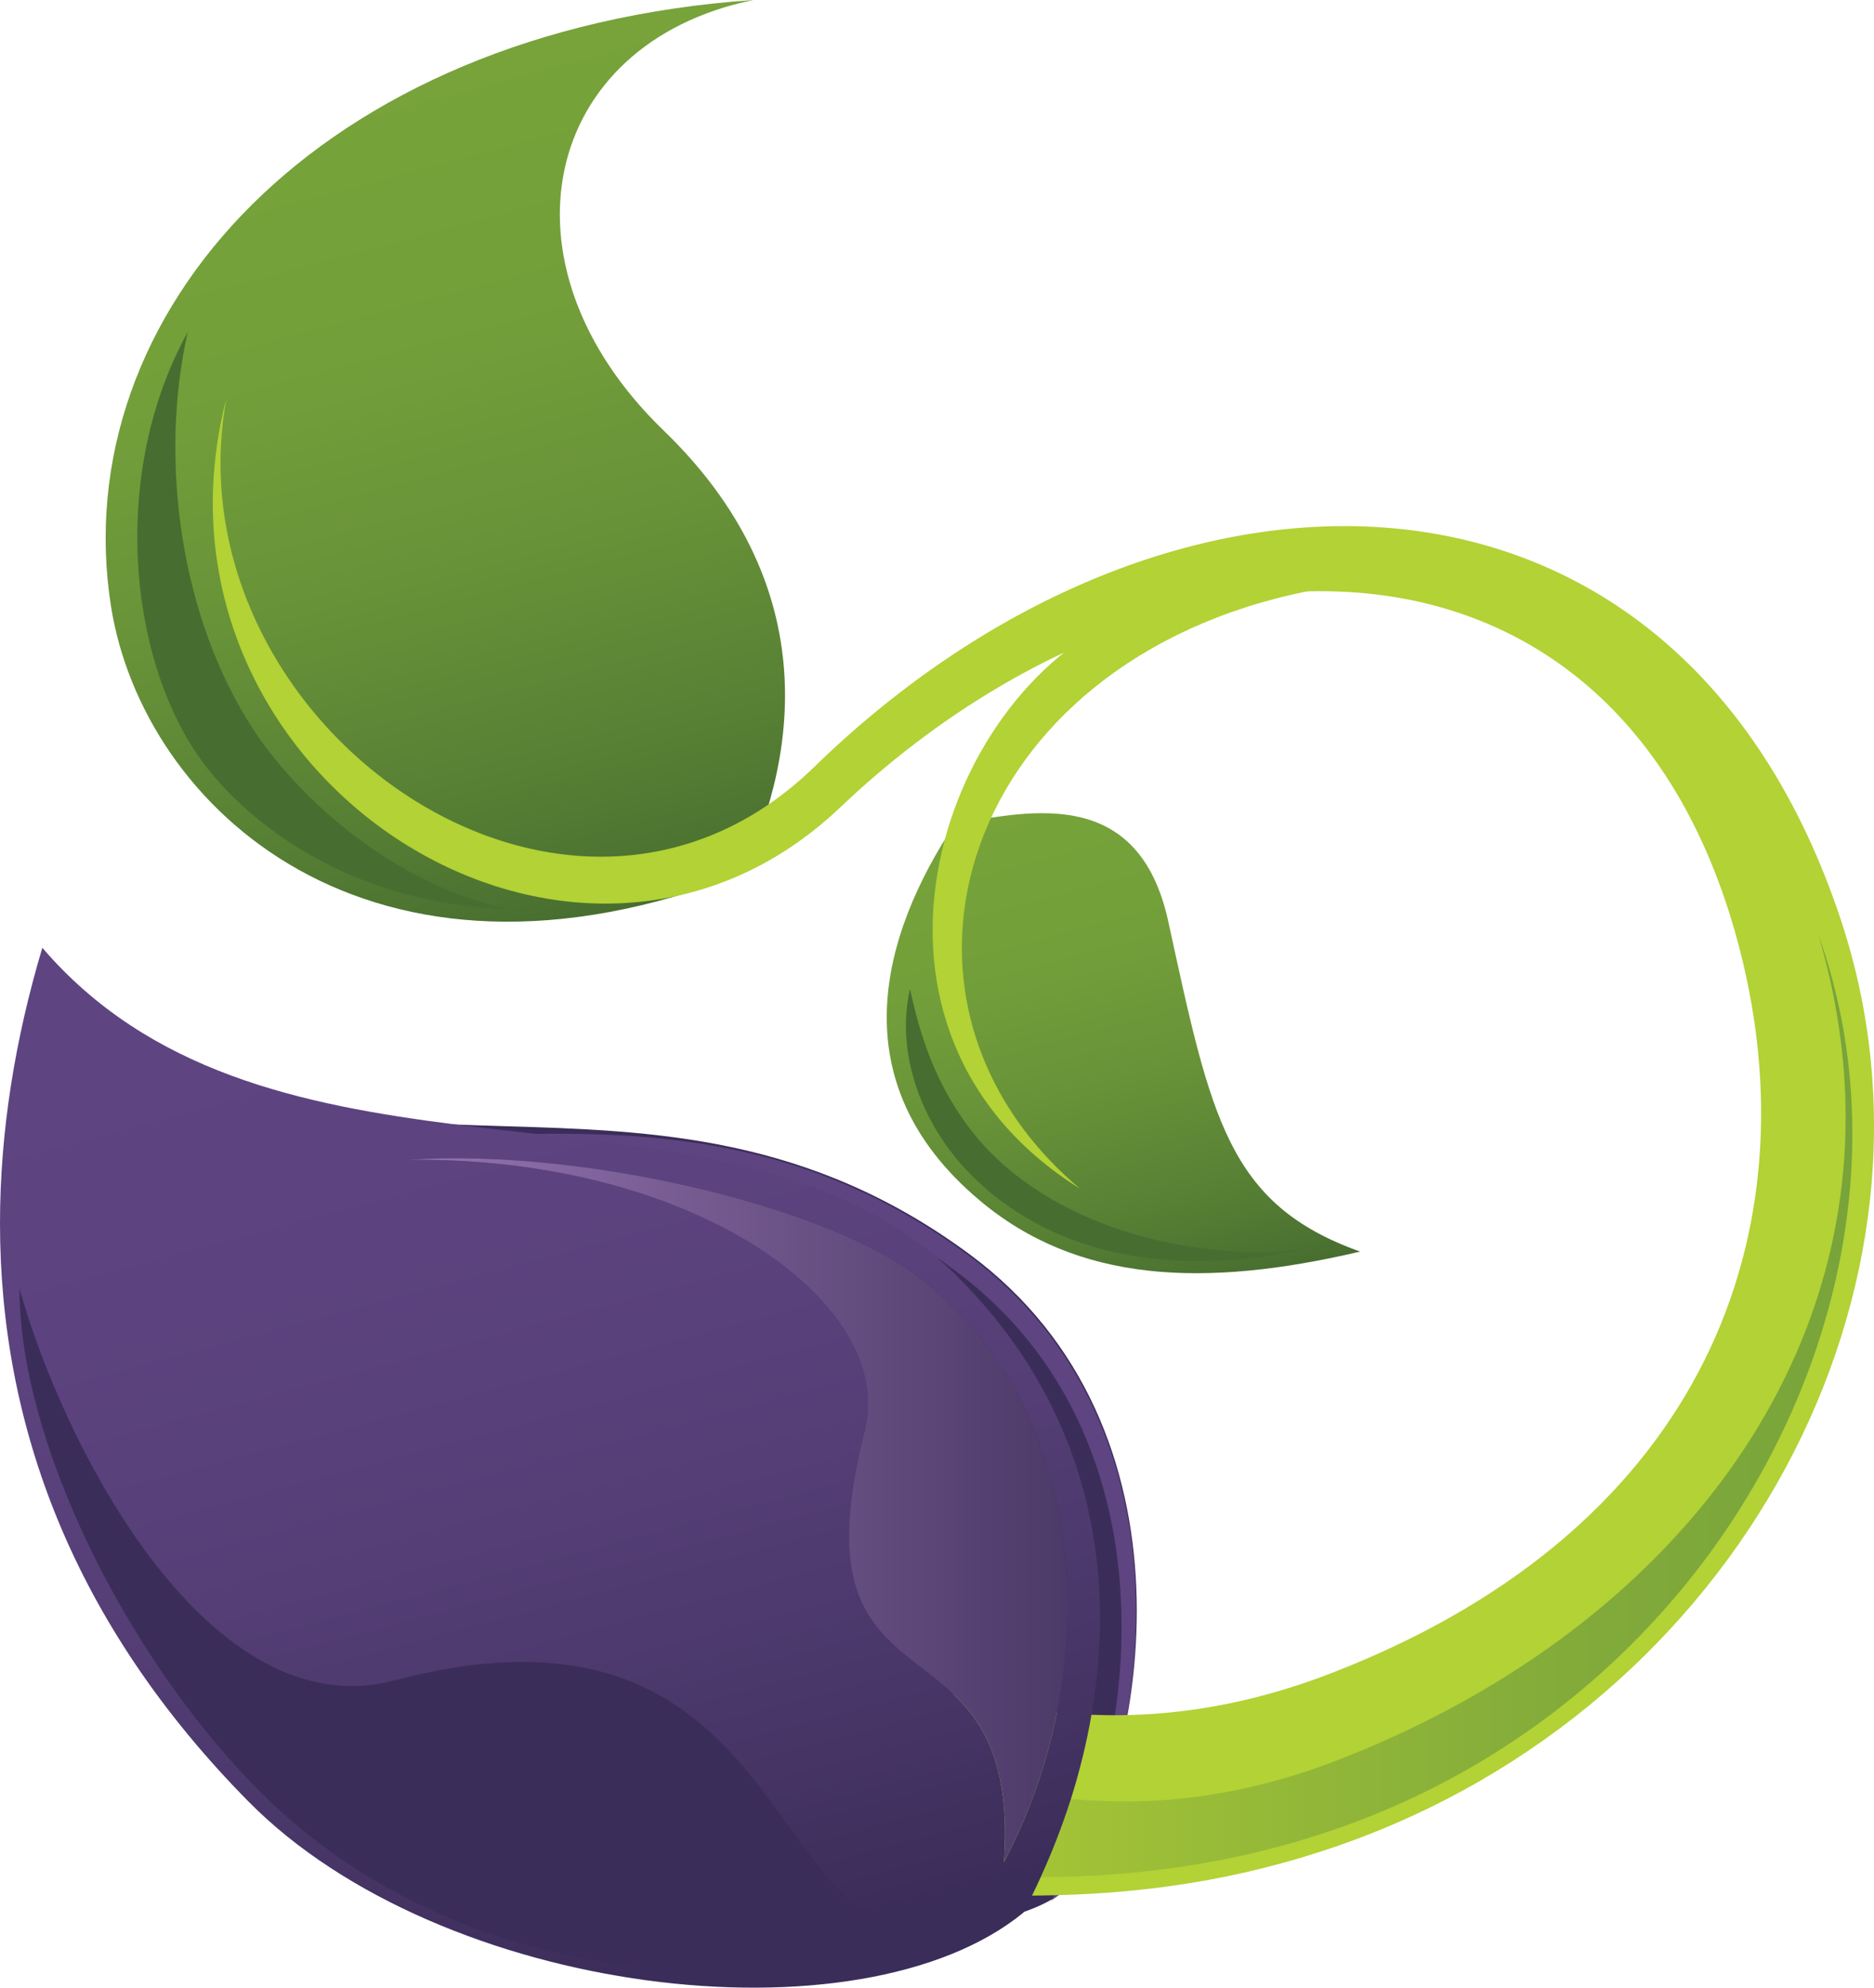 <?xml version="1.0" encoding="utf-8"?>
<!-- Generator: Adobe Illustrator 16.0.0, SVG Export Plug-In . SVG Version: 6.00 Build 0)  -->
<!DOCTYPE svg PUBLIC "-//W3C//DTD SVG 1.1//EN" "http://www.w3.org/Graphics/SVG/1.1/DTD/svg11.dtd">
<svg version="1.1" id="content" xmlns="http://www.w3.org/2000/svg" xmlns:xlink="http://www.w3.org/1999/xlink" x="0px" y="0px"
	 width="416.257px" height="441.327px" viewBox="0 0 416.257 441.327" enable-background="new 0 0 416.257 441.327"
	 xml:space="preserve">
<g>
	<path fill-rule="evenodd" clip-rule="evenodd" fill="#3B2D59" d="M215.468,278.563c51.578,38.219,40.102,111.906,20.383,141.539
		c-10.156,9.805-83.921,22.625-138.273-5.875c-63.352-33.273-72.75-138.164-79.539-192.602
		C76.641,274.484,143.883,225.563,215.468,278.563"/>
	
		<linearGradient id="SVGID_1_" gradientUnits="userSpaceOnUse" x1="-191.856" y1="414.461" x2="-179.677" y2="414.461" gradientTransform="matrix(4.078 15.22 15.22 -4.078 -5442.94 4628.686)">
		<stop  offset="0" style="stop-color:#77A33A"/>
		<stop  offset="0.295" style="stop-color:#739F3A"/>
		<stop  offset="0.567" style="stop-color:#689238"/>
		<stop  offset="0.829" style="stop-color:#567F34"/>
		<stop  offset="1" style="stop-color:#486E30"/>
	</linearGradient>
	<path fill-rule="evenodd" clip-rule="evenodd" fill="url(#SVGID_1_)" d="M24.664,134.68C14.406,69.672,70.797,6.641,167.367,0
		c-47.008,9.602-58.219,58.625-19.969,95.578c34.773,33.563,30.383,71.047,17.508,98.328
		C82.023,226.344,31.711,179.109,24.664,134.68z"/>
	
		<linearGradient id="SVGID_2_" gradientUnits="userSpaceOnUse" x1="-187.651" y1="426.784" x2="-175.472" y2="426.784" gradientTransform="matrix(2.444 9.121 9.121 -2.444 -3204.943 2932.935)">
		<stop  offset="0" style="stop-color:#77A33A"/>
		<stop  offset="0.295" style="stop-color:#739F3A"/>
		<stop  offset="0.567" style="stop-color:#689238"/>
		<stop  offset="0.829" style="stop-color:#567F34"/>
		<stop  offset="1" style="stop-color:#486E30"/>
	</linearGradient>
	<path fill-rule="evenodd" clip-rule="evenodd" fill="url(#SVGID_2_)" d="M217.57,266.5c21.766,18.336,49.93,19.523,84.547,11.391
		c-29.398-10.477-33.148-29.813-42.602-73.234c-6.516-29.992-30.344-24.758-47.453-21.695
		C195.914,207.344,186.203,240.133,217.57,266.5z"/>
	<path fill-rule="evenodd" clip-rule="evenodd" fill="#476E30" d="M215.585,260.742c17.289,17.492,43.836,23.227,74.094,16.664
		c-25.883,2.883-56.711-5.438-72.945-25.164c-8.976-10.977-12.468-22.711-14.609-32.711
		C198.727,234.734,205.352,250.438,215.585,260.742z"/>
	<path fill-rule="evenodd" clip-rule="evenodd" fill="#476E30" d="M44.453,168.43c-16.141-22.727-19.859-63.805-2.734-94.734
		c-6.445,28.383-1.695,63.578,14.719,88.531c8.055,12.219,27.898,33.063,56.086,39.625C75.32,200.492,53.07,180.547,44.453,168.43z"
		/>
	<path fill-rule="evenodd" clip-rule="evenodd" fill="#5E4481" d="M215.265,278.836c-64.46-47.727-127.015-14.234-186.242-30.797
		c60,21.734,115.531-15.953,183.039,34c28.07,20.813,37.5,52.047,37.047,81.047c-0.328,23.352-7.078,45.211-15.594,58.883
		l2.195-1.57C255.398,390.734,266.906,317.078,215.265,278.836"/>
	<path fill-rule="evenodd" clip-rule="evenodd" fill="#B2D235" d="M187.906,369.484c28.046,8.367,62.289,19.789,108.359,1.797
		c83.664-32.586,105.875-98.891,90.289-160.023c-25.961-101.859-128.867-99.508-199.968-31.953
		C127.25,235.641,28.719,171.68,50.305,88.367c-13.195,71.93,75.516,135.477,130.578,81.898
		c78.609-76.453,191.875-75.906,228.148,34.391c26.641,81-22.555,174.125-111.789,205.148c-45.5,15.82-83.531,10.266-111.515,9.625
		L187.906,369.484"/>
	<linearGradient id="SVGID_3_" gradientUnits="userSpaceOnUse" x1="231.148" y1="312.141" x2="411.445" y2="312.141">
		<stop  offset="0" style="stop-color:#A3C436"/>
		<stop  offset="0.057" style="stop-color:#A0C137"/>
		<stop  offset="0.649" style="stop-color:#82AB3A"/>
		<stop  offset="1" style="stop-color:#78A43A"/>
	</linearGradient>
	<path fill="url(#SVGID_3_)" d="M231.148,416.82c19.523-0.18,41.633-2.398,65.914-10.836
		c70.453-24.492,114.383-90.422,114.383-154.234c0-15.07-2.445-30.023-7.57-44.289c4.117,13.875,6.078,27.477,6.078,40.648
		c0,63.023-44.898,116.25-112.438,142.547c-22.563,8.789-42.219,10.383-59.641,8.766C235.968,405.383,233.71,411.203,231.148,416.82
		"/>
	<path fill-rule="evenodd" clip-rule="evenodd" fill="#B2D235" d="M290.656,131.227c-76.883,15.367-100.734,90.508-50.766,132.703
		c-55.89-34.961-31.945-109.484,10.281-127.375C250.171,136.555,281.515,122.617,290.656,131.227z"/>
	
		<linearGradient id="SVGID_4_" gradientUnits="userSpaceOnUse" x1="-178.982" y1="411.898" x2="-166.802" y2="411.898" gradientTransform="matrix(4.798 17.908 17.908 -4.798 -6422.736 5398.823)">
		<stop  offset="0" style="stop-color:#5E4481"/>
		<stop  offset="0.264" style="stop-color:#5C437F"/>
		<stop  offset="0.508" style="stop-color:#563F77"/>
		<stop  offset="0.745" style="stop-color:#4B386B"/>
		<stop  offset="0.976" style="stop-color:#3D2E5B"/>
		<stop  offset="1" style="stop-color:#3B2D59"/>
	</linearGradient>
	<path fill="url(#SVGID_4_)" d="M192.813,311.672c0-26.586-42.945-54.883-102.25-54.156c37.727-2.625,90.32,9.742,111.563,24.688
		c23.546,16.578,34.984,44.781,34.984,74.516c0,19.188-4.766,39.016-14.109,56.758c0.164-2.297,0.242-4.461,0.242-6.5
		c0-21.344-8.664-29-17.335-35.75c-8.664-6.742-17.328-12.578-17.328-30.297c0-6.141,1.039-13.695,3.477-23.211
		C192.563,315.719,192.813,313.703,192.813,311.672 M0,271.602c0,44.75,16.141,88.859,55.211,128.414
		c42.633,43.164,135.719,54.406,172.101,24.656c0.023-0.047,0.055-0.102,0.078-0.148c0.625-1.203,1.242-2.414,1.844-3.641
		c0.656-1.344,1.297-2.695,1.914-4.063c2.563-5.617,4.82-11.438,6.727-17.398c1.922-6.102,3.469-12.344,4.563-18.688
		c1.234-7.07,1.891-14.234,1.891-21.43c0-26.695-9.094-53.672-32.195-76.391c-1.359-1.336-2.758-2.609-4.187-3.828
		c-23.281-19.727-55.68-23.586-88.875-27.32c-5.922-0.664-11.852-1.328-17.766-2.078c-34.445-4.352-68.164-11.586-91.906-39.25
		C3.352,230.711,0,251.227,0,271.602"/>
	<path fill-rule="evenodd" clip-rule="evenodd" fill="#3B2D59" d="M4.336,286.141c-0.07,33.227,23.117,81.031,52.938,111.18
		c40.688,41.125,105.68,49.789,153.843,29.898c-42.179,10.977-32.664-78.031-123.539-54.102
		C46.742,383.836,14.531,322.391,4.336,286.141z"/>
	<linearGradient id="SVGID_5_" gradientUnits="userSpaceOnUse" x1="90.562" y1="335.319" x2="237.109" y2="335.319">
		<stop  offset="0" style="stop-color:#9474B4"/>
		<stop  offset="0.356" style="stop-color:#7B5F96"/>
		<stop  offset="1" style="stop-color:#4C3A68"/>
	</linearGradient>
	<path fill="url(#SVGID_5_)" d="M90.563,257.516c59.305-0.727,102.25,27.57,102.25,54.156c0,2.031-0.25,4.047-0.758,6.047
		c-2.438,9.516-3.477,17.07-3.477,23.211c0,17.719,8.664,23.555,17.328,30.297c8.671,6.75,17.335,14.406,17.335,35.75
		c0,2.039-0.078,4.203-0.242,6.5c9.344-17.742,14.109-37.57,14.109-56.758c0-29.734-11.438-57.938-34.984-74.516
		C180.883,267.258,128.289,254.891,90.563,257.516"/>
</g>
</svg>
